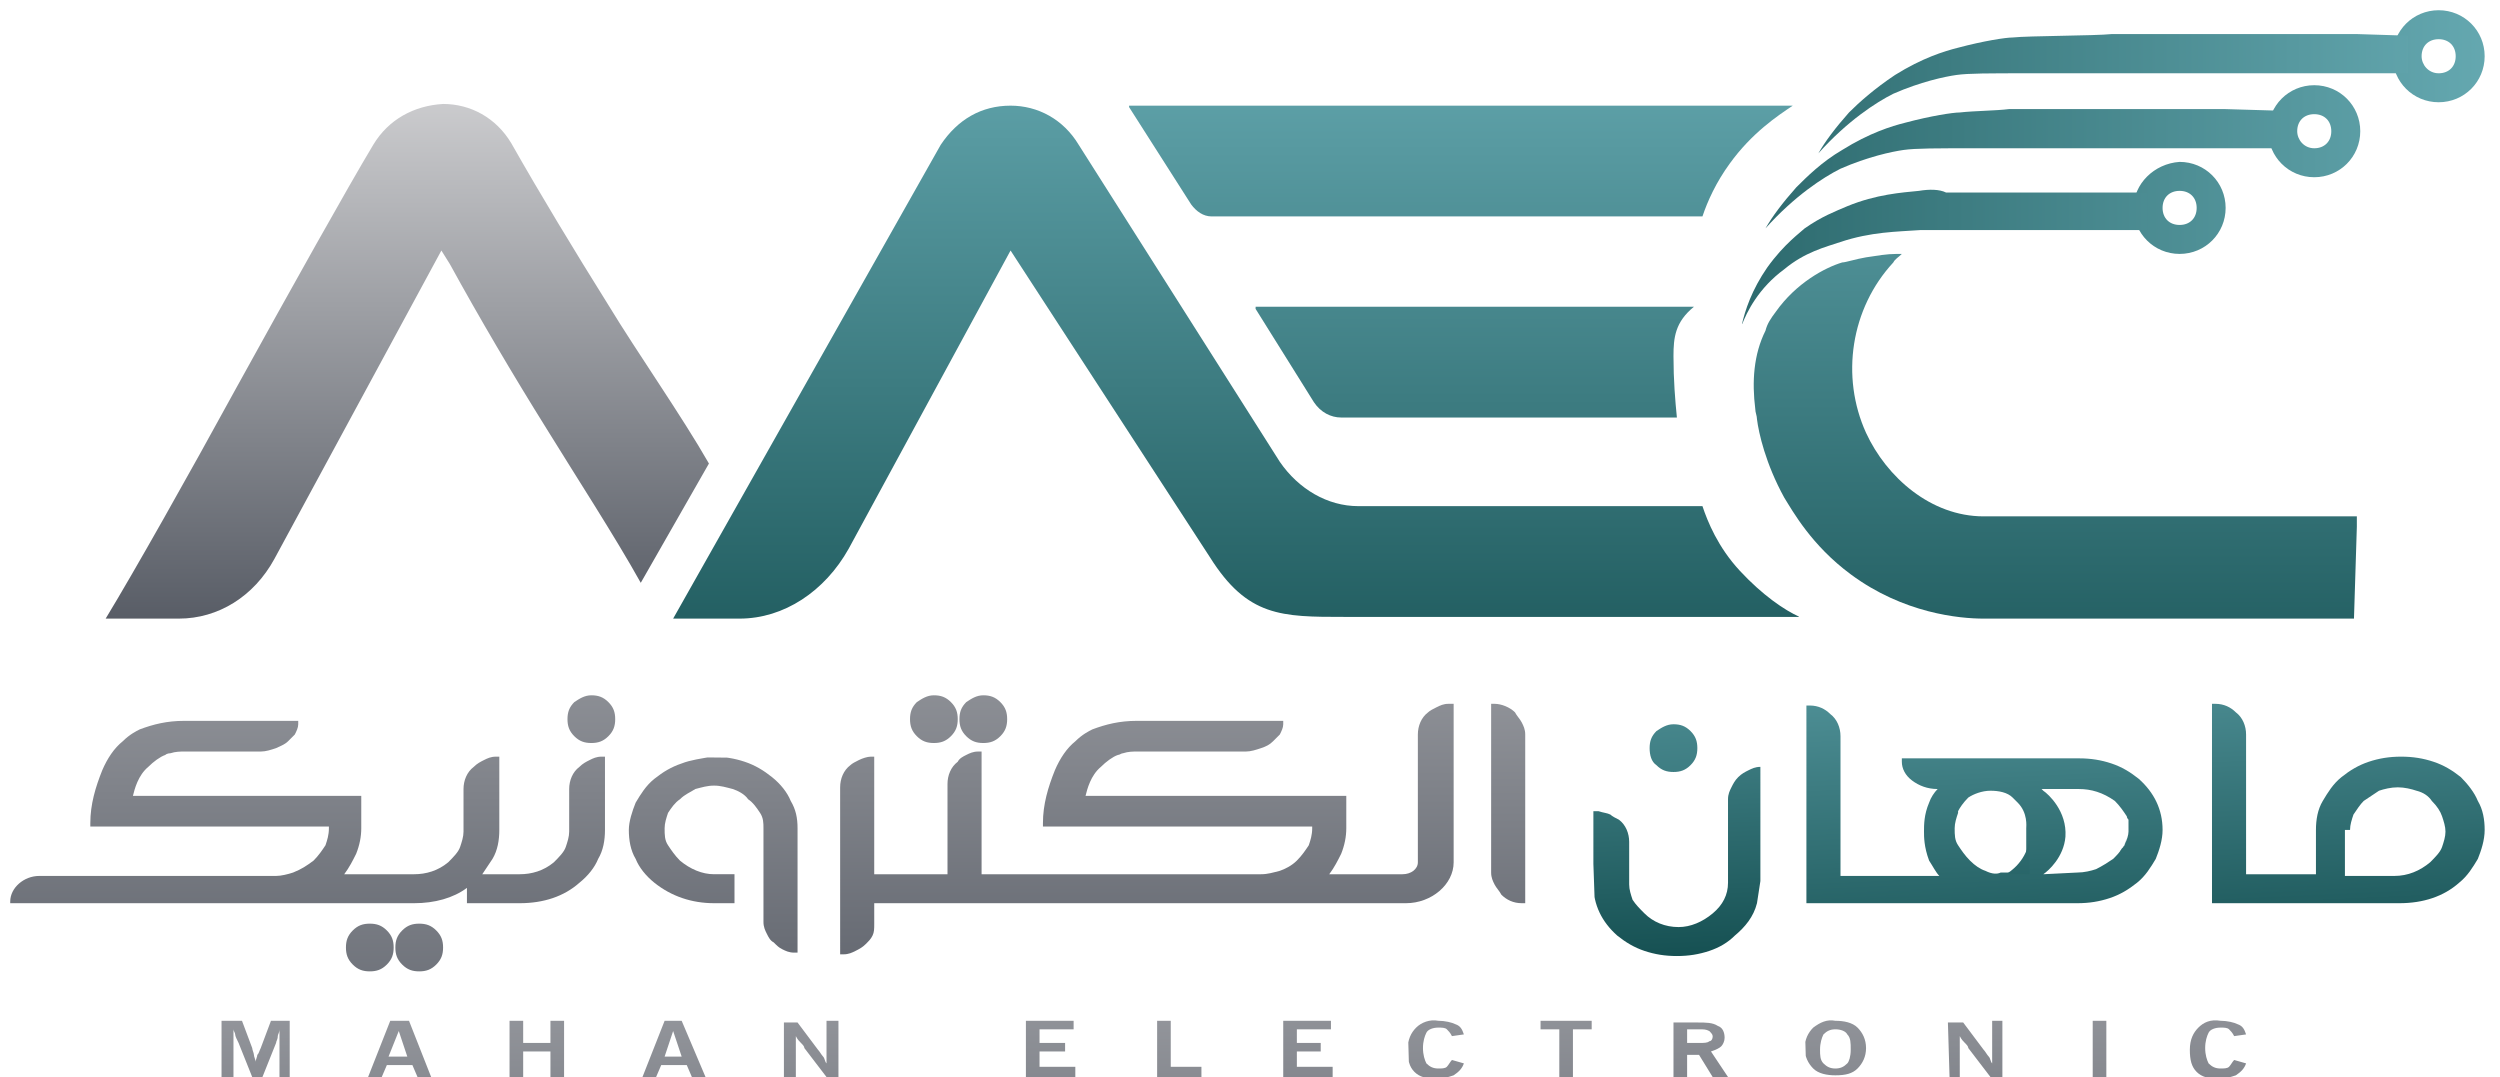<?xml version="1.0" encoding="utf-8"?>
<!-- Generator: Adobe Illustrator 24.0.1, SVG Export Plug-In . SVG Version: 6.00 Build 0)  -->
<svg version="1.1" id="Layer_1" xmlns="http://www.w3.org/2000/svg" xmlns:xlink="http://www.w3.org/1999/xlink" x="0px" y="0px"
	 viewBox="0 0 146.7 63.2" style="enable-background:new 0 0 146.7 63.2;" xml:space="preserve">
<style type="text/css">
	.st0{clip-path:url(#SVGID_2_);fill:url(#SVGID_3_);}
	.st1{clip-path:url(#SVGID_5_);fill:url(#SVGID_6_);}
	.st2{clip-path:url(#SVGID_8_);fill:url(#SVGID_9_);}
	.st3{clip-path:url(#SVGID_11_);fill:url(#SVGID_12_);}
	.st4{clip-path:url(#SVGID_14_);fill:url(#SVGID_15_);}
	.st5{clip-path:url(#SVGID_17_);fill:url(#SVGID_18_);}
	.st6{clip-path:url(#SVGID_20_);fill:url(#SVGID_21_);}
	.st7{clip-path:url(#SVGID_23_);fill:url(#SVGID_24_);}
	.st8{clip-path:url(#SVGID_26_);fill:url(#SVGID_27_);}
	.st9{clip-path:url(#SVGID_29_);fill:url(#SVGID_30_);}
	.st10{clip-path:url(#SVGID_32_);fill:url(#SVGID_33_);}
	.st11{clip-path:url(#SVGID_35_);fill:url(#SVGID_36_);}
	.st12{clip-path:url(#SVGID_38_);fill:url(#SVGID_39_);}
	.st13{clip-path:url(#SVGID_41_);fill:url(#SVGID_42_);}
	.st14{clip-path:url(#SVGID_44_);fill:url(#SVGID_45_);}
	.st15{clip-path:url(#SVGID_47_);fill:url(#SVGID_48_);}
	.st16{clip-path:url(#SVGID_50_);fill:url(#SVGID_51_);}
	.st17{clip-path:url(#SVGID_53_);fill:url(#SVGID_54_);}
	.st18{clip-path:url(#SVGID_56_);fill:url(#SVGID_57_);}
	.st19{clip-path:url(#SVGID_59_);fill:url(#SVGID_60_);}
	.st20{clip-path:url(#SVGID_62_);fill:url(#SVGID_63_);}
	.st21{clip-path:url(#SVGID_65_);fill:url(#SVGID_66_);}
	.st22{clip-path:url(#SVGID_68_);fill:url(#SVGID_69_);}
	.st23{clip-path:url(#SVGID_71_);fill:url(#SVGID_72_);}
	.st24{clip-path:url(#SVGID_74_);fill:url(#SVGID_75_);}
	.st25{clip-path:url(#SVGID_77_);fill:url(#SVGID_78_);}
	.st26{clip-path:url(#SVGID_80_);fill:url(#SVGID_81_);}
	.st27{clip-path:url(#SVGID_83_);fill:url(#SVGID_84_);}
	.st28{clip-path:url(#SVGID_86_);fill:url(#SVGID_87_);}
	.st29{clip-path:url(#SVGID_89_);fill:url(#SVGID_90_);}
	.st30{clip-path:url(#SVGID_92_);fill:url(#SVGID_93_);}
	.st31{clip-path:url(#SVGID_95_);fill:url(#SVGID_96_);}
	.st32{clip-path:url(#SVGID_98_);fill:url(#SVGID_99_);}
	.st33{clip-path:url(#SVGID_101_);fill:url(#SVGID_102_);}
	.st34{clip-path:url(#SVGID_104_);fill:url(#SVGID_105_);}
	.st35{clip-path:url(#SVGID_107_);fill:url(#SVGID_108_);}
	.st36{clip-path:url(#SVGID_110_);fill:url(#SVGID_111_);}
	.st37{clip-path:url(#SVGID_113_);fill:url(#SVGID_114_);}
	.st38{clip-path:url(#SVGID_116_);fill:url(#SVGID_117_);}
	.st39{clip-path:url(#SVGID_119_);fill:url(#SVGID_120_);}
	.st40{clip-path:url(#SVGID_122_);fill:url(#SVGID_123_);}
</style>
<g>
	<defs>
		<path id="SVGID_1_" d="M55.2,8.5L39.5,36.3h3.9c2.6,0,5-1.6,6.4-4.1l9.5-17.5l11.7,18c2.2,3.5,4.2,3.5,7.9,3.5h26.7
			c-0.9-0.4-2.2-1.3-3.5-2.7c-1.3-1.4-1.9-2.9-2.2-3.8H79.7c-1.8,0-3.5-1-4.6-2.6L63.3,8.5c-0.9-1.5-2.4-2.3-4-2.3
			C57.6,6.2,56.2,7,55.2,8.5"/>
	</defs>
	<clipPath id="SVGID_2_">
		<use xlink:href="#SVGID_1_"  style="overflow:visible;"/>
	</clipPath>
	
		<linearGradient id="SVGID_3_" gradientUnits="userSpaceOnUse" x1="-1116.242" y1="950.982" x2="-1115.965" y2="950.982" gradientTransform="matrix(8.29 -296.364 -296.364 -8.29 291162.031 -322870.375)">
		<stop  offset="0" style="stop-color:#084142"/>
		<stop  offset="0.126" style="stop-color:#084142"/>
		<stop  offset="1" style="stop-color:#8CD4DF"/>
	</linearGradient>
	<polygon class="st0" points="38.6,36.3 39.5,4.3 106.4,6.2 105.5,38.2 	"/>
</g>
<g>
	<defs>
		<path id="SVGID_4_" d="M21.9,8.5c-1.5,2.5-4.8,8.4-8,14.2c-2.9,5.3-6,10.8-7.7,13.6h4.3c2.3,0,4.4-1.3,5.6-3.5l9.8-18.1l0.5,0.8
			c1.7,3.1,3.7,6.5,5.7,9.7c1.6,2.6,4,6.3,5.5,9l4-7c-1.6-2.8-4.2-6.5-5.9-9.3c-2-3.2-4-6.5-5.7-9.5c-0.9-1.5-2.4-2.3-4-2.3
			C24.3,6.2,22.8,7,21.9,8.5"/>
	</defs>
	<clipPath id="SVGID_5_">
		<use xlink:href="#SVGID_4_"  style="overflow:visible;"/>
	</clipPath>
	
		<linearGradient id="SVGID_6_" gradientUnits="userSpaceOnUse" x1="-1119.16" y1="950.545" x2="-1118.883" y2="950.545" gradientTransform="matrix(2.072 -127.797 -127.797 -2.072 123819.359 -141017.438)">
		<stop  offset="0" style="stop-color:#4C515B"/>
		<stop  offset="1" style="stop-color:#D2D2D4"/>
	</linearGradient>
	<polygon class="st1" points="5.7,36.3 6.1,5.6 42,6.2 41.5,36.9 	"/>
</g>
<g>
	<defs>
		<path id="SVGID_7_" d="M66.2,6.2l3.7,5.8c0.3,0.4,0.7,0.7,1.2,0.7h28.8c0.3-0.9,0.8-2,1.6-3.1c1.3-1.8,2.8-2.8,3.7-3.4H66.2z"/>
	</defs>
	<clipPath id="SVGID_8_">
		<use xlink:href="#SVGID_7_"  style="overflow:visible;"/>
	</clipPath>
	
		<linearGradient id="SVGID_9_" gradientUnits="userSpaceOnUse" x1="-1116.24" y1="951.088" x2="-1115.963" y2="951.088" gradientTransform="matrix(8.296 -296.574 -296.574 -8.296 291412.438 -323096.969)">
		<stop  offset="0" style="stop-color:#084142"/>
		<stop  offset="0.126" style="stop-color:#084142"/>
		<stop  offset="1" style="stop-color:#8CD4DF"/>
	</linearGradient>
	<polygon class="st2" points="66,12.7 66.3,5.1 105.5,6.2 105.3,13.8 	"/>
</g>
<g>
	<defs>
		<path id="SVGID_10_" d="M73.6,18l3.5,5.6c0.4,0.6,1,0.9,1.6,0.9h19.7c-0.1-1-0.2-2.2-0.2-3.6c0-1.1,0.1-2,1.2-2.9H73.6z"/>
	</defs>
	<clipPath id="SVGID_11_">
		<use xlink:href="#SVGID_10_"  style="overflow:visible;"/>
	</clipPath>
	
		<linearGradient id="SVGID_12_" gradientUnits="userSpaceOnUse" x1="-1116.241" y1="951.099" x2="-1115.964" y2="951.099" gradientTransform="matrix(8.293 -296.486 -296.486 -8.293 291330.5 -323001.5)">
		<stop  offset="0" style="stop-color:#084142"/>
		<stop  offset="0.126" style="stop-color:#084142"/>
		<stop  offset="1" style="stop-color:#8CD4DF"/>
	</linearGradient>
	<polygon class="st3" points="73.5,24.5 73.7,17.3 99.7,18 99.5,25.2 	"/>
</g>
<g>
	<defs>
		<path id="SVGID_13_" d="M111.3,14.9c-0.6,0-1.1,0.1-1.8,0.2c-0.6,0.1-1.2,0.3-1.4,0.3c-1,0.3-2.7,1.2-3.9,2.9
			c-0.3,0.4-0.5,0.7-0.6,1.1c-0.7,1.4-0.8,3-0.6,4.6c0,0.2,0.1,0.4,0.1,0.6c0.1,0.8,0.5,2.6,1.6,4.6c0.5,0.8,1.6,2.8,3.9,4.5
			c3.1,2.3,6.4,2.6,7.8,2.6h21.9v-6h-21.9c-3.1,0-5.7-2.3-6.9-4.9c-1.5-3.3-0.9-7.3,1.6-10c0.1-0.2,0.3-0.3,0.5-0.5H111.3z"/>
	</defs>
	<clipPath id="SVGID_14_">
		<use xlink:href="#SVGID_13_"  style="overflow:visible;"/>
	</clipPath>
	
		<linearGradient id="SVGID_15_" gradientUnits="userSpaceOnUse" x1="-1116.242" y1="951.401" x2="-1115.965" y2="951.401" gradientTransform="matrix(8.289 -296.318 -296.318 -8.289 291288.844 -322815.344)">
		<stop  offset="0" style="stop-color:#084142"/>
		<stop  offset="0.126" style="stop-color:#084142"/>
		<stop  offset="1" style="stop-color:#8CD4DF"/>
	</linearGradient>
	<polygon class="st4" points="102.1,36.3 102.7,13.9 138.8,14.9 138.1,37.3 	"/>
</g>
<g>
	<defs>
		<path id="SVGID_16_" d="M126.9,12.2c0-0.6,0.4-1,1-1c0.6,0,1,0.4,1,1c0,0.6-0.4,1-1,1C127.3,13.2,126.9,12.8,126.9,12.2
			 M125.2,12.2c0,1.5,1.2,2.7,2.7,2.7c1.5,0,2.7-1.2,2.7-2.7c0-1.5-1.2-2.7-2.7-2.7C126.4,9.6,125.2,10.8,125.2,12.2"/>
	</defs>
	<clipPath id="SVGID_17_">
		<use xlink:href="#SVGID_16_"  style="overflow:visible;"/>
	</clipPath>
	
		<linearGradient id="SVGID_18_" gradientUnits="userSpaceOnUse" x1="-1114.562" y1="948.953" x2="-1114.285" y2="948.953" gradientTransform="matrix(417.111 13.209 13.209 -417.111 452424.938 410551)">
		<stop  offset="0" style="stop-color:#084142"/>
		<stop  offset="0.126" style="stop-color:#084142"/>
		<stop  offset="1" style="stop-color:#8CD4DF"/>
	</linearGradient>
	<polygon class="st5" points="125.2,9.4 130.7,9.6 130.5,15.1 125,14.9 	"/>
</g>
<g>
	<defs>
		<path id="SVGID_19_" d="M134.8,7.7c0-0.6,0.4-1,1-1c0.6,0,1,0.4,1,1s-0.4,1-1,1C135.2,8.7,134.8,8.2,134.8,7.7 M133.1,7.7
			c0,1.5,1.2,2.7,2.7,2.7c1.5,0,2.7-1.2,2.7-2.7c0-1.5-1.2-2.7-2.7-2.7C134.3,5,133.1,6.2,133.1,7.7"/>
	</defs>
	<clipPath id="SVGID_20_">
		<use xlink:href="#SVGID_19_"  style="overflow:visible;"/>
	</clipPath>
	
		<linearGradient id="SVGID_21_" gradientUnits="userSpaceOnUse" x1="-1114.562" y1="948.923" x2="-1114.285" y2="948.923" gradientTransform="matrix(417.111 13.209 13.209 -417.111 452425.5 410533.75)">
		<stop  offset="0" style="stop-color:#084142"/>
		<stop  offset="0.126" style="stop-color:#084142"/>
		<stop  offset="1" style="stop-color:#8CD4DF"/>
	</linearGradient>
	<polygon class="st6" points="133.1,4.8 138.6,5 138.5,10.5 132.9,10.4 	"/>
</g>
<g>
	<defs>
		<path id="SVGID_22_" d="M142.1,3.3c0-0.6,0.4-1,1-1c0.6,0,1,0.4,1,1c0,0.6-0.4,1-1,1C142.5,4.3,142.1,3.8,142.1,3.3 M140.4,3.3
			c0,1.5,1.2,2.7,2.7,2.7c1.5,0,2.7-1.2,2.7-2.7c0-1.5-1.2-2.7-2.7-2.7C141.6,0.6,140.4,1.8,140.4,3.3"/>
	</defs>
	<clipPath id="SVGID_23_">
		<use xlink:href="#SVGID_22_"  style="overflow:visible;"/>
	</clipPath>
	
		<linearGradient id="SVGID_24_" gradientUnits="userSpaceOnUse" x1="-1114.562" y1="948.894" x2="-1114.285" y2="948.894" gradientTransform="matrix(417.111 13.209 13.209 -417.111 452426.031 410516.969)">
		<stop  offset="0" style="stop-color:#084142"/>
		<stop  offset="0.126" style="stop-color:#084142"/>
		<stop  offset="1" style="stop-color:#8CD4DF"/>
	</linearGradient>
	<polygon class="st7" points="140.4,0.4 145.9,0.6 145.8,6.1 140.2,6 	"/>
</g>
<g>
	<defs>
		<path id="SVGID_25_" d="M115,6.6c-0.4,0-1.7,0.2-3.2,0.6c-0.8,0.2-2.1,0.6-3.7,1.6c-1.2,0.7-2.1,1.6-2.7,2.2
			c-0.8,0.9-1.4,1.7-1.8,2.4c1.7-1.9,3.4-3,4.4-3.5c1.6-0.7,3-1,3.7-1.1c0.7-0.1,1.9-0.1,4.3-0.1c1.2,0,4.7,0,6.8,0
			c1.2,0,10.2,0,10.9,0c0-1.1,0-1.2,0-2.3c-1.6,0-14.2,0-15.8,0C117.1,6.5,115.9,6.5,115,6.6"/>
	</defs>
	<clipPath id="SVGID_26_">
		<use xlink:href="#SVGID_25_"  style="overflow:visible;"/>
	</clipPath>
	
		<linearGradient id="SVGID_27_" gradientUnits="userSpaceOnUse" x1="-1114.562" y1="948.941" x2="-1114.285" y2="948.941" gradientTransform="matrix(417.127 13.209 13.209 -417.127 452442.5 410559.75)">
		<stop  offset="0" style="stop-color:#084142"/>
		<stop  offset="0.126" style="stop-color:#084142"/>
		<stop  offset="1" style="stop-color:#8CD4DF"/>
	</linearGradient>
	<polygon class="st8" points="103.6,5.6 133.9,6.5 133.6,14.4 103.3,13.5 	"/>
</g>
<g>
	<defs>
		<path id="SVGID_28_" d="M118.1,2.2c-0.4,0-1.7,0.2-3.2,0.6c-0.8,0.2-2.1,0.6-3.7,1.6c-1.2,0.8-2.1,1.6-2.7,2.2
			c-0.8,0.9-1.4,1.7-1.8,2.4c1.7-1.9,3.4-3,4.4-3.5c1.6-0.7,3-1,3.7-1.1c0.7-0.1,1.9-0.1,4.3-0.1c1.2,0,4.7,0,6.8,0
			c1.2,0,14.7,0,15.4,0c0-1.1,0-1.2,0-2.3c-1.6,0-15.8,0-17.4,0c0,0,0,0,0,0C123,2.1,119,2.1,118.1,2.2"/>
	</defs>
	<clipPath id="SVGID_29_">
		<use xlink:href="#SVGID_28_"  style="overflow:visible;"/>
	</clipPath>
	
		<linearGradient id="SVGID_30_" gradientUnits="userSpaceOnUse" x1="-1114.562" y1="948.912" x2="-1114.285" y2="948.912" gradientTransform="matrix(417.126 13.209 13.209 -417.126 452441.156 410541.375)">
		<stop  offset="0" style="stop-color:#084142"/>
		<stop  offset="0.126" style="stop-color:#084142"/>
		<stop  offset="1" style="stop-color:#8CD4DF"/>
	</linearGradient>
	<polygon class="st9" points="106.7,1 141.5,2.1 141.3,10.1 106.4,9 	"/>
</g>
<g>
	<defs>
		<path id="SVGID_31_" d="M112.6,11.2c-1,0.1-2.5,0.2-4.2,0.9c-0.7,0.3-1.5,0.6-2.5,1.3c-0.2,0.2-1.2,0.9-2.2,2.3
			c-0.9,1.3-1.3,2.5-1.5,3.4c0.3-0.8,1-2.2,2.5-3.3c1.2-1,2.4-1.3,3.3-1.6c1.8-0.6,3.3-0.6,4.7-0.7c0.3,0,0.2,0,3.3,0l3.3,0
			c1.3,0,5.5,0,6.7,0c0-0.7,0-1.5,0-2.2c-0.6,0-1.2,0-1.8,0c0,0-6,0-6,0c0,0-3.4,0-3.4,0c-0.2,0-0.4,0-0.6,0
			C113.8,11.1,113.2,11.1,112.6,11.2"/>
	</defs>
	<clipPath id="SVGID_32_">
		<use xlink:href="#SVGID_31_"  style="overflow:visible;"/>
	</clipPath>
	
		<linearGradient id="SVGID_33_" gradientUnits="userSpaceOnUse" x1="-1114.562" y1="948.974" x2="-1114.285" y2="948.974" gradientTransform="matrix(417.134 13.209 13.209 -417.134 452449.562 410585.562)">
		<stop  offset="0" style="stop-color:#084142"/>
		<stop  offset="0.126" style="stop-color:#084142"/>
		<stop  offset="1" style="stop-color:#8CD4DF"/>
	</linearGradient>
	<polygon class="st10" points="102.3,10.4 126.3,11.1 126,19.8 102,19 	"/>
</g>
<g>
	<defs>
		<path id="SVGID_34_" d="M124.6,49.7c0,0.1-0.1,0.2-0.2,0.3c0,0,0-0.1,0.1-0.1c0.2-0.3,0.3-0.6,0.3-0.9
			C124.8,49.3,124.7,49.5,124.6,49.7"/>
	</defs>
	<clipPath id="SVGID_35_">
		<use xlink:href="#SVGID_34_"  style="overflow:visible;"/>
	</clipPath>
	
		<linearGradient id="SVGID_36_" gradientUnits="userSpaceOnUse" x1="-1117.449" y1="952.273" x2="-1117.171" y2="952.273" gradientTransform="matrix(-5.837 -170.561 -170.561 5.837 156023.766 -196084.312)">
		<stop  offset="0" style="stop-color:#084142"/>
		<stop  offset="0.126" style="stop-color:#084142"/>
		<stop  offset="1" style="stop-color:#8CD4DF"/>
	</linearGradient>
	<polygon class="st11" points="124.4,50 124.4,49 124.8,49 124.8,50 	"/>
</g>
<g>
	<defs>
		<path id="SVGID_37_" d="M10.8,42.3c-1,0-1.8,0.2-2.6,0.5c-0.2,0.1-0.6,0.3-1,0.7c-0.5,0.4-0.9,1-1.2,1.7c-0.4,1-0.7,2-0.7,3.1
			l0,0.2l0.2,0c3.5,0,4.2,0,4.3,0c0,0,0.1,0,0.1,0c0.1,0,0.3,0,0.5,0h8.9v0.1c0,0.4-0.1,0.7-0.2,1c-0.2,0.3-0.4,0.6-0.7,0.9
			c-0.4,0.3-0.7,0.5-1.2,0.7c-0.3,0.1-0.7,0.2-1,0.2H2.3c-0.9,0-1.7,0.7-1.7,1.5V53l23.7,0c1.2,0,2.3-0.3,3.1-0.9V53h3.1
			c1.4,0,2.6-0.4,3.5-1.2c0.5-0.4,0.9-0.9,1.1-1.4c0.3-0.5,0.4-1.1,0.4-1.7v-4.3l-0.2,0c-0.3,0-0.5,0.1-0.7,0.2
			c-0.2,0.1-0.4,0.2-0.6,0.4c-0.4,0.3-0.6,0.8-0.6,1.3v2.5c0,0.3-0.1,0.6-0.2,0.9c-0.1,0.3-0.4,0.6-0.7,0.9c-0.6,0.5-1.3,0.7-2,0.7
			h-2.2c0.2-0.3,0.4-0.6,0.6-0.9c0.3-0.5,0.4-1.1,0.4-1.7v-4.3l-0.2,0c-0.3,0-0.5,0.1-0.7,0.2c-0.2,0.1-0.4,0.2-0.6,0.4
			c-0.4,0.3-0.6,0.8-0.6,1.3v2.5c0,0.3-0.1,0.6-0.2,0.9c-0.1,0.3-0.4,0.6-0.7,0.9c-0.6,0.5-1.3,0.7-2,0.7h-1.2v0h-2.9
			c0.3-0.4,0.5-0.8,0.7-1.2c0.2-0.5,0.3-1,0.3-1.5v-1.9H7.8c0.1-0.4,0.3-1.2,0.9-1.7c0.3-0.3,0.7-0.6,1-0.7c0.1-0.1,0.3-0.1,0.3-0.1
			c0.3-0.1,0.6-0.1,0.8-0.1h4.5c0.3,0,0.6-0.1,0.9-0.2c0.2-0.1,0.5-0.2,0.7-0.4c0.1-0.1,0.3-0.3,0.4-0.4c0.1-0.2,0.2-0.4,0.2-0.6
			l0-0.2H10.8z"/>
	</defs>
	<clipPath id="SVGID_38_">
		<use xlink:href="#SVGID_37_"  style="overflow:visible;"/>
	</clipPath>
	
		<linearGradient id="SVGID_39_" gradientUnits="userSpaceOnUse" x1="-1117.184" y1="950.518" x2="-1116.907" y2="950.518" gradientTransform="matrix(1.3 -191.087 -191.087 -1.3 183101.625 -212177.641)">
		<stop  offset="0" style="stop-color:#4C515B"/>
		<stop  offset="1" style="stop-color:#D2D2D4"/>
	</linearGradient>
	<polygon class="st12" points="0.6,53 0.6,42 35.7,42.3 35.6,53.3 	"/>
</g>
<g>
	<defs>
		<path id="SVGID_40_" d="M40,44.8c-0.6,0.2-1.1,0.5-1.6,0.9c-0.5,0.4-0.8,0.9-1.1,1.4c-0.2,0.5-0.4,1.1-0.4,1.6
			c0,0.6,0.1,1.2,0.4,1.7c0.2,0.5,0.6,1,1.1,1.4c1,0.8,2.2,1.2,3.5,1.2h1.2v-1.7h-1.2c-0.7,0-1.4-0.3-2-0.8
			c-0.3-0.3-0.5-0.6-0.7-0.9c-0.2-0.3-0.2-0.6-0.2-1c0-0.3,0.1-0.6,0.2-0.9c0.2-0.3,0.4-0.6,0.7-0.8c0.3-0.3,0.6-0.4,0.9-0.6
			c0.4-0.1,0.7-0.2,1.1-0.2c0.4,0,0.7,0.1,1.1,0.2c0.3,0.1,0.7,0.3,0.9,0.6c0.3,0.2,0.5,0.5,0.7,0.8c0.2,0.3,0.2,0.6,0.2,0.9v5.5
			c0,0.3,0.1,0.5,0.2,0.7c0.1,0.2,0.2,0.4,0.4,0.5c0.2,0.2,0.3,0.3,0.5,0.4c0.2,0.1,0.4,0.2,0.7,0.2l0.2,0v-7.3
			c0-0.6-0.1-1.1-0.4-1.6c-0.2-0.5-0.6-1-1.1-1.4c-0.5-0.4-1-0.7-1.6-0.9c-0.6-0.2-1.2-0.3-1.9-0.3C41.2,44.5,40.5,44.6,40,44.8"/>
	</defs>
	<clipPath id="SVGID_41_">
		<use xlink:href="#SVGID_40_"  style="overflow:visible;"/>
	</clipPath>
	
		<linearGradient id="SVGID_42_" gradientUnits="userSpaceOnUse" x1="-1117.188" y1="950.842" x2="-1116.911" y2="950.842" gradientTransform="matrix(1.298 -190.849 -190.849 -1.298 182959.625 -211913.922)">
		<stop  offset="0" style="stop-color:#4C515B"/>
		<stop  offset="1" style="stop-color:#D2D2D4"/>
	</linearGradient>
	<polygon class="st13" points="36.8,56.1 36.9,44.4 46.9,44.5 46.8,56.1 	"/>
</g>
<g>
	<defs>
		<path id="SVGID_43_" d="M85,41.3c-0.3,0-0.5,0.1-0.7,0.2c-0.2,0.1-0.4,0.2-0.5,0.3c-0.4,0.3-0.6,0.8-0.6,1.3v7.5
			c0,0.4-0.4,0.7-0.9,0.7l-4.3,0c0.3-0.4,0.5-0.8,0.7-1.2c0.2-0.5,0.3-1,0.3-1.5v-1.9H63.7c0.1-0.4,0.3-1.2,0.9-1.7
			c0.3-0.3,0.7-0.6,1-0.7c0.1,0,0.2-0.1,0.3-0.1c0.3-0.1,0.6-0.1,0.8-0.1h6.4c0.3,0,0.6-0.1,0.9-0.2c0.3-0.1,0.5-0.2,0.7-0.4
			c0.1-0.1,0.3-0.3,0.4-0.4c0.1-0.2,0.2-0.4,0.2-0.6l0-0.2h-8.6c-1,0-1.8,0.2-2.6,0.5c-0.2,0.1-0.6,0.3-1,0.7
			c-0.5,0.4-0.9,1-1.2,1.7c-0.4,1-0.7,2-0.7,3.1l0,0.2l0.2,0c2.7,0,4.1,0,4.3,0l0.1,0c0.1,0,0.3,0,0.5,0h10.7v0.1
			c0,0.4-0.1,0.7-0.2,1c-0.2,0.3-0.4,0.6-0.7,0.9c-0.3,0.3-0.7,0.5-1,0.6c-0.4,0.1-0.7,0.2-1.1,0.2l-16.4,0v-7.2l-0.2,0
			c-0.3,0-0.5,0.1-0.7,0.2c-0.2,0.1-0.4,0.2-0.5,0.4c-0.4,0.3-0.6,0.8-0.6,1.3v5.3h-4.3v-6.9l-0.2,0c-0.2,0-0.5,0.1-0.7,0.2
			c-0.2,0.1-0.4,0.2-0.5,0.3c-0.4,0.3-0.6,0.8-0.6,1.3V56l0.2,0c0.3,0,0.5-0.1,0.7-0.2c0.2-0.1,0.4-0.2,0.6-0.4
			c0.2-0.2,0.3-0.3,0.4-0.5c0.1-0.2,0.1-0.4,0.1-0.7V53l31.2,0c1.5,0,2.8-1.1,2.8-2.4v-9.3L85,41.3z"/>
	</defs>
	<clipPath id="SVGID_44_">
		<use xlink:href="#SVGID_43_"  style="overflow:visible;"/>
	</clipPath>
	
		<linearGradient id="SVGID_45_" gradientUnits="userSpaceOnUse" x1="-1117.183" y1="951.188" x2="-1116.906" y2="951.188" gradientTransform="matrix(1.301 -191.188 -191.188 -1.301 183375.938 -212288.703)">
		<stop  offset="0" style="stop-color:#4C515B"/>
		<stop  offset="1" style="stop-color:#D2D2D4"/>
	</linearGradient>
	<polygon class="st14" points="49.2,56 49.3,41 85.4,41.3 85.3,56.3 	"/>
</g>
<g>
	<defs>
		<path id="SVGID_46_" d="M87.5,51.2c0,0.3,0.1,0.5,0.2,0.7c0.1,0.2,0.3,0.4,0.4,0.6c0.3,0.3,0.7,0.5,1.2,0.5l0.2,0v-9.9
			c0-0.3-0.1-0.5-0.2-0.7c-0.1-0.2-0.3-0.4-0.4-0.6c-0.3-0.3-0.8-0.5-1.2-0.5l-0.2,0V51.2z"/>
	</defs>
	<clipPath id="SVGID_47_">
		<use xlink:href="#SVGID_46_"  style="overflow:visible;"/>
	</clipPath>
	
		<linearGradient id="SVGID_48_" gradientUnits="userSpaceOnUse" x1="-1117.188" y1="951.479" x2="-1116.911" y2="951.479" gradientTransform="matrix(1.298 -190.879 -190.879 -1.298 183156.469 -211945.922)">
		<stop  offset="0" style="stop-color:#4C515B"/>
		<stop  offset="1" style="stop-color:#D2D2D4"/>
	</linearGradient>
	<polygon class="st15" points="87.4,53 87.5,41.3 89.7,41.3 89.6,53.1 	"/>
</g>
<g>
	<defs>
		<path id="SVGID_49_" d="M97.2,42.9c-0.3,0.3-0.4,0.6-0.4,1c0,0.4,0.1,0.8,0.4,1c0.3,0.3,0.6,0.4,1,0.4c0.4,0,0.7-0.1,1-0.4
			c0.3-0.3,0.4-0.6,0.4-1c0-0.4-0.1-0.7-0.4-1c-0.3-0.3-0.6-0.4-1-0.4C97.8,42.5,97.5,42.7,97.2,42.9"/>
	</defs>
	<clipPath id="SVGID_50_">
		<use xlink:href="#SVGID_49_"  style="overflow:visible;"/>
	</clipPath>
	
		<linearGradient id="SVGID_51_" gradientUnits="userSpaceOnUse" x1="-1116.972" y1="951.695" x2="-1116.694" y2="951.695" gradientTransform="matrix(-6.783 -198.212 -198.212 6.783 181159.922 -227780.562)">
		<stop  offset="0" style="stop-color:#084142"/>
		<stop  offset="0.126" style="stop-color:#084142"/>
		<stop  offset="1" style="stop-color:#8CD4DF"/>
	</linearGradient>
	<polygon class="st16" points="96.8,45.5 96.7,42.5 99.6,42.4 99.7,45.4 	"/>
</g>
<g>
	<defs>
		<path id="SVGID_52_" d="M103.3,45c-0.3,0-0.5,0.1-0.7,0.2c-0.2,0.1-0.4,0.2-0.6,0.4c-0.2,0.2-0.3,0.4-0.4,0.6
			c-0.1,0.2-0.2,0.4-0.2,0.7v4.9c0,0.7-0.3,1.3-0.9,1.8c-0.6,0.5-1.3,0.8-2,0.8c-0.8,0-1.5-0.3-2-0.8c-0.3-0.3-0.5-0.5-0.7-0.8
			c-0.1-0.3-0.2-0.6-0.2-0.9v-2.5c0-0.5-0.2-1-0.6-1.3c-0.2-0.1-0.4-0.2-0.5-0.3c-0.2-0.1-0.4-0.1-0.7-0.2l-0.3,0v4.3
			c0,1.2,0.5,2.2,1.4,3c0.5,0.4,1,0.7,1.6,0.9c0.6,0.2,1.2,0.3,1.9,0.3c0.7,0,1.3-0.1,1.9-0.3c0.6-0.2,1.1-0.5,1.5-0.9
			c0.6-0.5,1.1-1.1,1.3-1.9l0.2-1.3V45L103.3,45z"/>
	</defs>
	<clipPath id="SVGID_53_">
		<use xlink:href="#SVGID_52_"  style="overflow:visible;"/>
	</clipPath>
	
		<linearGradient id="SVGID_54_" gradientUnits="userSpaceOnUse" x1="-1117.45" y1="951.877" x2="-1117.173" y2="951.877" gradientTransform="matrix(-5.836 -170.537 -170.537 5.836 155907.891 -196053.344)">
		<stop  offset="0" style="stop-color:#084142"/>
		<stop  offset="0.126" style="stop-color:#084142"/>
		<stop  offset="1" style="stop-color:#8CD4DF"/>
	</linearGradient>
	<polygon class="st17" points="93.7,56.4 93.3,45 103.6,44.6 104,56 	"/>
</g>
<g>
	<defs>
		<path id="SVGID_55_" d="M116.5,51.1c-0.3-0.1-0.6-0.3-0.9-0.6c-0.3-0.3-0.5-0.6-0.7-0.9c-0.2-0.3-0.2-0.6-0.2-1
			c0-0.3,0.1-0.6,0.2-0.9l0-0.1c0.1-0.2,0.3-0.5,0.6-0.8c0.3-0.2,0.8-0.4,1.3-0.4c0.5,0,1,0.1,1.3,0.4c0.1,0.1,0.2,0.2,0.3,0.3
			c0.6,0.6,0.5,1.4,0.5,1.5v2.6h-1.5C117.2,51.3,116.9,51.3,116.5,51.1 M119.9,51.3c0.3-0.2,1.2-1,1.3-2.2c0.1-1.5-1-2.5-1.3-2.7
			c0,0-0.1-0.1-0.1-0.1h2.2c0.7,0,1.4,0.2,2.1,0.7c0.3,0.3,0.5,0.6,0.7,0.9c0,0.1,0.1,0.2,0.1,0.2c0,0,0,0,0,0c0,0,0,0.1,0,0.1
			c0,0,0,0.1,0,0.1c0,0,0,0.1,0,0.1c0,0.1,0,0.1,0,0.2v0c0,0.1,0,0.1,0,0.2c0,0.2-0.1,0.5-0.2,0.7c0,0.1-0.1,0.2-0.2,0.3
			c-0.1,0.2-0.3,0.4-0.5,0.6c-0.3,0.2-0.6,0.4-1,0.6c-0.3,0.1-0.7,0.2-1.1,0.2L119.9,51.3C119.8,51.3,119.8,51.3,119.9,51.3
			 M105.8,53h16.1c0.7,0,1.3-0.1,1.9-0.3c0.6-0.2,1.1-0.5,1.6-0.9c0.5-0.4,0.8-0.9,1.1-1.4c0.2-0.5,0.4-1.1,0.4-1.7
			c0-1.2-0.5-2.2-1.4-3c-0.5-0.4-1-0.7-1.6-0.9c-0.6-0.2-1.2-0.3-1.9-0.3h-10.4l0,0.2c0,0.4,0.2,0.8,0.6,1.1
			c0.4,0.3,0.9,0.5,1.5,0.5h0c-0.2,0.2-0.4,0.5-0.5,0.8c-0.3,0.7-0.3,1.3-0.3,1.7c0,0.3,0,0.9,0.3,1.7c0.2,0.3,0.4,0.7,0.6,0.9h-5.8
			v-8.2c0-0.5-0.2-1-0.6-1.3c-0.3-0.3-0.7-0.5-1.2-0.5l-0.2,0V53z"/>
	</defs>
	<clipPath id="SVGID_56_">
		<use xlink:href="#SVGID_55_"  style="overflow:visible;"/>
	</clipPath>
	
		<linearGradient id="SVGID_57_" gradientUnits="userSpaceOnUse" x1="-1117.431" y1="952.136" x2="-1117.154" y2="952.136" gradientTransform="matrix(-5.869 -171.491 -171.491 5.869 156841.922 -197149.281)">
		<stop  offset="0" style="stop-color:#084142"/>
		<stop  offset="0.126" style="stop-color:#084142"/>
		<stop  offset="1" style="stop-color:#8CD4DF"/>
	</linearGradient>
	<polygon class="st18" points="105.9,53.7 105.4,41.3 126.7,40.6 127.2,53 	"/>
</g>
<g>
	<defs>
		<path id="SVGID_58_" d="M119.1,49.1c-0.1,1.4-1.2,2.1-1.4,2.2h1.2c0.1,0,0.1,0,0.2,0v-2.6c0-0.1,0.1-0.9-0.5-1.5
			C118.9,47.7,119.2,48.3,119.1,49.1"/>
	</defs>
	<clipPath id="SVGID_59_">
		<use xlink:href="#SVGID_58_"  style="overflow:visible;"/>
	</clipPath>
	
		<linearGradient id="SVGID_60_" gradientUnits="userSpaceOnUse" x1="-1117.444" y1="952.175" x2="-1117.167" y2="952.175" gradientTransform="matrix(-5.846 -170.83 -170.83 5.846 156247.062 -196392.375)">
		<stop  offset="0" style="stop-color:#084142"/>
		<stop  offset="0.126" style="stop-color:#084142"/>
		<stop  offset="1" style="stop-color:#8CD4DF"/>
	</linearGradient>
	<polygon class="st19" points="117.7,51.4 117.6,47.3 119.2,47.2 119.3,51.3 	"/>
</g>
<g>
	<defs>
		<path id="SVGID_61_" d="M137.9,48.7c0-0.3,0.1-0.6,0.2-0.9c0.2-0.3,0.4-0.6,0.6-0.8c0.3-0.2,0.6-0.4,0.9-0.6
			c0.3-0.1,0.7-0.2,1.1-0.2c0.4,0,0.8,0.1,1.1,0.2c0.4,0.1,0.7,0.3,0.9,0.6c0.3,0.3,0.5,0.6,0.6,0.9c0.1,0.3,0.2,0.6,0.2,0.9
			c0,0.3-0.1,0.6-0.2,0.9c-0.1,0.3-0.4,0.6-0.7,0.9c-0.6,0.5-1.3,0.8-2.1,0.8h-2.9V48.7z M129.7,53h11.1c1.4,0,2.6-0.4,3.5-1.2
			c0.5-0.4,0.8-0.9,1.1-1.4c0.2-0.5,0.4-1.1,0.4-1.7c0-0.6-0.1-1.2-0.4-1.7c-0.2-0.5-0.6-1-1-1.4c-0.5-0.4-1-0.7-1.6-0.9
			c-0.6-0.2-1.2-0.3-1.9-0.3c-0.7,0-1.3,0.1-1.9,0.3c-0.6,0.2-1.1,0.5-1.6,0.9c-0.5,0.4-0.8,0.9-1.1,1.4c-0.3,0.5-0.4,1.1-0.4,1.7
			v2.6h-4.1v-8.2c0-0.5-0.2-1-0.6-1.3c-0.3-0.3-0.7-0.5-1.2-0.5l-0.2,0V53z"/>
	</defs>
	<clipPath id="SVGID_62_">
		<use xlink:href="#SVGID_61_"  style="overflow:visible;"/>
	</clipPath>
	
		<linearGradient id="SVGID_63_" gradientUnits="userSpaceOnUse" x1="-1117.434" y1="952.464" x2="-1117.157" y2="952.464" gradientTransform="matrix(-5.861 -171.277 -171.277 5.861 156724.125 -196906.609)">
		<stop  offset="0" style="stop-color:#084142"/>
		<stop  offset="0.126" style="stop-color:#084142"/>
		<stop  offset="1" style="stop-color:#8CD4DF"/>
	</linearGradient>
	<polygon class="st20" points="129.7,53.6 129.3,41.3 145.8,40.8 146.2,53 	"/>
</g>
<g>
	<defs>
		<path id="SVGID_64_" d="M53.8,41.2c-0.3,0.3-0.4,0.6-0.4,1c0,0.4,0.1,0.7,0.4,1c0.3,0.3,0.6,0.4,1,0.4c0.4,0,0.7-0.1,1-0.4
			c0.3-0.3,0.4-0.6,0.4-1c0-0.4-0.1-0.7-0.4-1c-0.3-0.3-0.6-0.4-1-0.4C54.4,40.8,54.1,41,53.8,41.2"/>
	</defs>
	<clipPath id="SVGID_65_">
		<use xlink:href="#SVGID_64_"  style="overflow:visible;"/>
	</clipPath>
	
		<linearGradient id="SVGID_66_" gradientUnits="userSpaceOnUse" x1="-1116.828" y1="950.97" x2="-1116.551" y2="950.97" gradientTransform="matrix(1.467 -215.646 -215.646 -1.467 206765.859 -239375.297)">
		<stop  offset="0" style="stop-color:#4C515B"/>
		<stop  offset="1" style="stop-color:#D2D2D4"/>
	</linearGradient>
	<polygon class="st21" points="53.4,43.6 53.4,40.8 56.3,40.8 56.3,43.6 	"/>
</g>
<g>
	<defs>
		<path id="SVGID_67_" d="M33.7,41.2c-0.3,0.3-0.4,0.6-0.4,1c0,0.4,0.1,0.7,0.4,1c0.3,0.3,0.6,0.4,1,0.4s0.7-0.1,1-0.4
			c0.3-0.3,0.4-0.6,0.4-1c0-0.4-0.1-0.7-0.4-1c-0.3-0.3-0.6-0.4-1-0.4C34.3,40.8,34,41,33.7,41.2"/>
	</defs>
	<clipPath id="SVGID_68_">
		<use xlink:href="#SVGID_67_"  style="overflow:visible;"/>
	</clipPath>
	
		<linearGradient id="SVGID_69_" gradientUnits="userSpaceOnUse" x1="-1116.826" y1="950.726" x2="-1116.549" y2="950.726" gradientTransform="matrix(1.467 -215.646 -215.646 -1.467 206693.156 -239375.297)">
		<stop  offset="0" style="stop-color:#4C515B"/>
		<stop  offset="1" style="stop-color:#D2D2D4"/>
	</linearGradient>
	<polygon class="st22" points="33.3,43.6 33.3,40.8 36.1,40.8 36.1,43.6 	"/>
</g>
<g>
	<defs>
		<path id="SVGID_70_" d="M56.7,41.2c-0.3,0.3-0.4,0.6-0.4,1c0,0.4,0.1,0.7,0.4,1c0.3,0.3,0.6,0.4,1,0.4c0.4,0,0.7-0.1,1-0.4
			c0.3-0.3,0.4-0.6,0.4-1c0-0.4-0.1-0.7-0.4-1c-0.3-0.3-0.6-0.4-1-0.4C57.3,40.8,57,41,56.7,41.2"/>
	</defs>
	<clipPath id="SVGID_71_">
		<use xlink:href="#SVGID_70_"  style="overflow:visible;"/>
	</clipPath>
	
		<linearGradient id="SVGID_72_" gradientUnits="userSpaceOnUse" x1="-1116.828" y1="951.005" x2="-1116.551" y2="951.005" gradientTransform="matrix(1.467 -215.646 -215.646 -1.467 206776.297 -239375.219)">
		<stop  offset="0" style="stop-color:#4C515B"/>
		<stop  offset="1" style="stop-color:#D2D2D4"/>
	</linearGradient>
	<polygon class="st23" points="56.3,43.6 56.3,40.8 59.2,40.8 59.1,43.6 	"/>
</g>
<g>
	<defs>
		<path id="SVGID_73_" d="M20.7,54.6c-0.3,0.3-0.4,0.6-0.4,1c0,0.4,0.1,0.7,0.4,1c0.3,0.3,0.6,0.4,1,0.4c0.4,0,0.7-0.1,1-0.4
			c0.3-0.3,0.4-0.6,0.4-1c0-0.4-0.1-0.7-0.4-1c-0.3-0.3-0.6-0.4-1-0.4C21.3,54.2,21,54.3,20.7,54.6"/>
	</defs>
	<clipPath id="SVGID_74_">
		<use xlink:href="#SVGID_73_"  style="overflow:visible;"/>
	</clipPath>
	
		<linearGradient id="SVGID_75_" gradientUnits="userSpaceOnUse" x1="-1116.656" y1="950.589" x2="-1116.378" y2="950.589" gradientTransform="matrix(0 -225.919 -225.919 0 214777.812 -252199.547)">
		<stop  offset="0" style="stop-color:#4C515B"/>
		<stop  offset="1" style="stop-color:#D2D2D4"/>
	</linearGradient>
	<rect x="20.3" y="54.2" class="st24" width="2.8" height="2.8"/>
</g>
<g>
	<defs>
		<path id="SVGID_76_" d="M23.6,54.6c-0.3,0.3-0.4,0.6-0.4,1c0,0.4,0.1,0.7,0.4,1c0.3,0.3,0.6,0.4,1,0.4c0.4,0,0.7-0.1,1-0.4
			c0.3-0.3,0.4-0.6,0.4-1c0-0.4-0.1-0.7-0.4-1c-0.3-0.3-0.6-0.4-1-0.4C24.2,54.2,23.9,54.3,23.6,54.6"/>
	</defs>
	<clipPath id="SVGID_77_">
		<use xlink:href="#SVGID_76_"  style="overflow:visible;"/>
	</clipPath>
	
		<linearGradient id="SVGID_78_" gradientUnits="userSpaceOnUse" x1="-1116.656" y1="950.623" x2="-1116.378" y2="950.623" gradientTransform="matrix(0 -225.919 -225.919 0 214788.234 -252199.547)">
		<stop  offset="0" style="stop-color:#4C515B"/>
		<stop  offset="1" style="stop-color:#D2D2D4"/>
	</linearGradient>
	<rect x="23.2" y="54.2" class="st25" width="2.8" height="2.8"/>
</g>
<g>
	<defs>
		<path id="SVGID_79_" d="M15.9,59.9l-0.6,1.6c-0.1,0.2-0.1,0.3-0.2,0.4c0,0.1-0.1,0.3-0.1,0.4c0-0.1-0.1-0.3-0.1-0.4
			c0-0.1-0.1-0.3-0.1-0.4l-0.6-1.6H13l0,3.3h0.7l0-2.8c0,0.1,0.1,0.2,0.1,0.3c0,0.1,0.1,0.3,0.2,0.5l0.8,2h0.6l0.8-2
			c0-0.1,0.1-0.2,0.1-0.4c0-0.1,0.1-0.2,0.1-0.4l0,2.8H17l0-3.3H15.9z"/>
	</defs>
	<clipPath id="SVGID_80_">
		<use xlink:href="#SVGID_79_"  style="overflow:visible;"/>
	</clipPath>
	
		<linearGradient id="SVGID_81_" gradientUnits="userSpaceOnUse" x1="-1117.112" y1="950.546" x2="-1116.835" y2="950.546" gradientTransform="matrix(-3.376 -177.586 -177.586 3.376 165047.719 -201507.328)">
		<stop  offset="0" style="stop-color:#4C515B"/>
		<stop  offset="1" style="stop-color:#D2D2D4"/>
	</linearGradient>
	<polygon class="st26" points="13,63.2 12.9,59.9 17,59.8 17,63.2 	"/>
</g>
<g>
	<defs>
		<path id="SVGID_82_" d="M23.4,60.5l0.5,1.5h-1.1L23.4,60.5z M22.9,59.9l-1.3,3.3h0.8l0.3-0.7h1.5l0.3,0.7h0.8l-1.3-3.3H22.9z"/>
	</defs>
	<clipPath id="SVGID_83_">
		<use xlink:href="#SVGID_82_"  style="overflow:visible;"/>
	</clipPath>
	
		<linearGradient id="SVGID_84_" gradientUnits="userSpaceOnUse" x1="-1117.114" y1="950.67" x2="-1116.836" y2="950.67" gradientTransform="matrix(-3.374 -177.488 -177.488 3.374 164986.578 -201396.453)">
		<stop  offset="0" style="stop-color:#4C515B"/>
		<stop  offset="1" style="stop-color:#D2D2D4"/>
	</linearGradient>
	<polygon class="st27" points="21.6,63.2 21.6,59.9 25.2,59.8 25.3,63.2 	"/>
</g>
<g>
	<defs>
		<polygon id="SVGID_85_" points="32.3,59.9 32.3,61.2 30.7,61.2 30.7,59.9 29.9,59.9 29.9,63.2 30.7,63.2 30.7,61.7 32.3,61.7 
			32.3,63.2 33.1,63.2 33.1,59.9 		"/>
	</defs>
	<clipPath id="SVGID_86_">
		<use xlink:href="#SVGID_85_"  style="overflow:visible;"/>
	</clipPath>
	
		<linearGradient id="SVGID_87_" gradientUnits="userSpaceOnUse" x1="-1117.113" y1="950.788" x2="-1116.835" y2="950.788" gradientTransform="matrix(-3.375 -177.542 -177.542 3.375 165066.203 -201458.422)">
		<stop  offset="0" style="stop-color:#4C515B"/>
		<stop  offset="1" style="stop-color:#D2D2D4"/>
	</linearGradient>
	<polygon class="st28" points="29.9,63.2 29.8,59.9 33.1,59.8 33.2,63.2 	"/>
</g>
<g>
	<defs>
		<path id="SVGID_88_" d="M39.5,60.5l0.5,1.5H39L39.5,60.5z M39,59.9l-1.3,3.3h0.8l0.3-0.7h1.5l0.3,0.7h0.8L40,59.9H39z"/>
	</defs>
	<clipPath id="SVGID_89_">
		<use xlink:href="#SVGID_88_"  style="overflow:visible;"/>
	</clipPath>
	
		<linearGradient id="SVGID_90_" gradientUnits="userSpaceOnUse" x1="-1117.113" y1="950.906" x2="-1116.836" y2="950.906" gradientTransform="matrix(-3.374 -177.488 -177.488 3.374 165044.672 -201397.484)">
		<stop  offset="0" style="stop-color:#4C515B"/>
		<stop  offset="1" style="stop-color:#D2D2D4"/>
	</linearGradient>
	<polygon class="st29" points="37.7,63.2 37.7,59.9 41.3,59.8 41.4,63.2 	"/>
</g>
<g>
	<defs>
		<path id="SVGID_91_" d="M48.5,59.9l0,1.8c0,0.1,0,0.2,0,0.4c0,0.1,0,0.2,0,0.3c-0.1-0.1-0.1-0.3-0.2-0.4c-0.1-0.1-0.2-0.3-0.3-0.4
			l-1.2-1.6H46l0,3.3h0.7l0-1.8c0-0.1,0-0.3,0-0.4c0-0.1,0-0.2,0-0.3c0.1,0.2,0.2,0.3,0.3,0.4c0.1,0.1,0.2,0.2,0.2,0.3l1.3,1.7h0.7
			l0-3.3H48.5z"/>
	</defs>
	<clipPath id="SVGID_92_">
		<use xlink:href="#SVGID_91_"  style="overflow:visible;"/>
	</clipPath>
	
		<linearGradient id="SVGID_93_" gradientUnits="userSpaceOnUse" x1="-1117.112" y1="951.025" x2="-1116.835" y2="951.025" gradientTransform="matrix(-3.375 -177.543 -177.543 3.375 165125.203 -201460.594)">
		<stop  offset="0" style="stop-color:#4C515B"/>
		<stop  offset="1" style="stop-color:#D2D2D4"/>
	</linearGradient>
	<polygon class="st30" points="46,63.2 45.9,59.9 49.2,59.8 49.3,63.2 	"/>
</g>
<g>
	<defs>
		<polygon id="SVGID_94_" points="60.2,59.9 60.2,63.2 63.1,63.2 63.1,62.6 61,62.6 61,61.7 62.5,61.7 62.5,61.2 61,61.2 61,60.4 
			63,60.4 63,59.9 		"/>
	</defs>
	<clipPath id="SVGID_95_">
		<use xlink:href="#SVGID_94_"  style="overflow:visible;"/>
	</clipPath>
	
		<linearGradient id="SVGID_96_" gradientUnits="userSpaceOnUse" x1="-1117.113" y1="951.231" x2="-1116.835" y2="951.231" gradientTransform="matrix(-3.375 -177.52 -177.52 3.375 165155.031 -201436.062)">
		<stop  offset="0" style="stop-color:#4C515B"/>
		<stop  offset="1" style="stop-color:#D2D2D4"/>
	</linearGradient>
	<polygon class="st31" points="60.2,63.2 60.2,59.9 63.1,59.8 63.2,63.2 	"/>
</g>
<g>
	<defs>
		<polygon id="SVGID_97_" points="67.9,59.9 67.9,63.2 70.5,63.2 70.5,62.6 68.7,62.6 68.7,59.9 		"/>
	</defs>
	<clipPath id="SVGID_98_">
		<use xlink:href="#SVGID_97_"  style="overflow:visible;"/>
	</clipPath>
	
		<linearGradient id="SVGID_99_" gradientUnits="userSpaceOnUse" x1="-1117.113" y1="951.342" x2="-1116.835" y2="951.342" gradientTransform="matrix(-3.375 -177.507 -177.507 3.375 165169.344 -201420.906)">
		<stop  offset="0" style="stop-color:#4C515B"/>
		<stop  offset="1" style="stop-color:#D2D2D4"/>
	</linearGradient>
	<polygon class="st32" points="67.9,63.2 67.8,59.9 70.5,59.8 70.6,63.2 	"/>
</g>
<g>
	<defs>
		<polygon id="SVGID_100_" points="75.3,59.9 75.3,63.2 78.2,63.2 78.2,62.6 76.1,62.6 76.1,61.7 77.5,61.7 77.5,61.2 76.1,61.2 
			76.1,60.4 78.1,60.4 78.1,59.9 		"/>
	</defs>
	<clipPath id="SVGID_101_">
		<use xlink:href="#SVGID_100_"  style="overflow:visible;"/>
	</clipPath>
	
		<linearGradient id="SVGID_102_" gradientUnits="userSpaceOnUse" x1="-1117.112" y1="951.452" x2="-1116.835" y2="951.452" gradientTransform="matrix(-3.375 -177.52 -177.52 3.375 165209.266 -201437.031)">
		<stop  offset="0" style="stop-color:#4C515B"/>
		<stop  offset="1" style="stop-color:#D2D2D4"/>
	</linearGradient>
	<polygon class="st33" points="75.3,63.2 75.2,59.9 78.2,59.8 78.2,63.2 	"/>
</g>
<g>
	<defs>
		<path id="SVGID_103_" d="M83.1,60.3c-0.3,0.3-0.5,0.7-0.5,1.3c0,0.6,0.1,1,0.4,1.3c0.3,0.3,0.7,0.4,1.3,0.4c0.4,0,0.7-0.1,1-0.2
			c0.3-0.2,0.5-0.4,0.6-0.7l-0.7-0.2c-0.1,0.1-0.2,0.3-0.3,0.4c-0.1,0.1-0.3,0.1-0.5,0.1c-0.3,0-0.5-0.1-0.7-0.3
			c-0.1-0.2-0.2-0.5-0.2-0.9c0-0.4,0.1-0.7,0.2-0.9c0.1-0.2,0.4-0.3,0.7-0.3c0.2,0,0.4,0,0.5,0.1c0.1,0.1,0.2,0.2,0.3,0.4l0.7-0.1
			c-0.1-0.3-0.2-0.5-0.5-0.6c-0.2-0.1-0.6-0.2-1-0.2C83.9,59.8,83.4,60,83.1,60.3"/>
	</defs>
	<clipPath id="SVGID_104_">
		<use xlink:href="#SVGID_103_"  style="overflow:visible;"/>
	</clipPath>
	
		<linearGradient id="SVGID_105_" gradientUnits="userSpaceOnUse" x1="-1117.115" y1="951.565" x2="-1116.838" y2="951.565" gradientTransform="matrix(-3.372 -177.358 -177.358 3.372 165085.781 -201253.672)">
		<stop  offset="0" style="stop-color:#4C515B"/>
		<stop  offset="1" style="stop-color:#D2D2D4"/>
	</linearGradient>
	<polygon class="st34" points="82.7,63.3 82.6,59.8 86,59.8 86,63.2 	"/>
</g>
<g>
	<defs>
		<polygon id="SVGID_106_" points="90.4,59.9 90.4,60.4 91.5,60.4 91.5,63.2 92.3,63.2 92.3,60.4 93.4,60.4 93.4,59.9 		"/>
	</defs>
	<clipPath id="SVGID_107_">
		<use xlink:href="#SVGID_106_"  style="overflow:visible;"/>
	</clipPath>
	
		<linearGradient id="SVGID_108_" gradientUnits="userSpaceOnUse" x1="-1117.113" y1="951.676" x2="-1116.836" y2="951.676" gradientTransform="matrix(-3.374 -177.467 -177.467 3.374 165214.594 -201377.625)">
		<stop  offset="0" style="stop-color:#4C515B"/>
		<stop  offset="1" style="stop-color:#D2D2D4"/>
	</linearGradient>
	<polygon class="st35" points="90.4,63.2 90.3,59.9 93.4,59.8 93.5,63.2 	"/>
</g>
<g>
	<defs>
		<path id="SVGID_109_" d="M99,60.4h0.7c0.3,0,0.4,0,0.6,0.1c0.1,0.1,0.2,0.2,0.2,0.3c0,0.2-0.1,0.3-0.2,0.3
			c-0.1,0.1-0.3,0.1-0.6,0.1H99L99,60.4z M98.2,59.9l0,3.3H99l0-1.3h0.7l0.8,1.3h0.9l-1-1.5c0.3-0.1,0.5-0.2,0.6-0.3
			c0.1-0.1,0.2-0.3,0.2-0.5c0-0.3-0.1-0.6-0.4-0.7c-0.3-0.2-0.7-0.2-1.2-0.2H98.2z"/>
	</defs>
	<clipPath id="SVGID_110_">
		<use xlink:href="#SVGID_109_"  style="overflow:visible;"/>
	</clipPath>
	
		<linearGradient id="SVGID_111_" gradientUnits="userSpaceOnUse" x1="-1117.112" y1="951.79" x2="-1116.834" y2="951.79" gradientTransform="matrix(-3.375 -177.54 -177.54 3.375 165310.797 -201460.984)">
		<stop  offset="0" style="stop-color:#4C515B"/>
		<stop  offset="1" style="stop-color:#D2D2D4"/>
	</linearGradient>
	<polygon class="st36" points="98.2,63.2 98.1,59.9 101.4,59.8 101.4,63.2 	"/>
</g>
<g>
	<defs>
		<path id="SVGID_112_" d="M107,62.4c-0.2-0.2-0.2-0.5-0.2-0.8c0-0.4,0.1-0.7,0.2-0.9c0.2-0.2,0.4-0.3,0.7-0.3
			c0.3,0,0.6,0.1,0.7,0.3c0.2,0.2,0.2,0.5,0.2,0.9c0,0.4-0.1,0.7-0.2,0.8c-0.2,0.2-0.4,0.3-0.7,0.3C107.4,62.7,107.2,62.6,107,62.4
			 M106.4,60.3c-0.3,0.3-0.5,0.7-0.5,1.2c0,0.5,0.2,0.9,0.5,1.2c0.3,0.3,0.8,0.4,1.3,0.4c0.6,0,1-0.1,1.3-0.4
			c0.3-0.3,0.5-0.7,0.5-1.2c0-0.5-0.2-0.9-0.5-1.2c-0.3-0.3-0.8-0.4-1.3-0.4C107.2,59.8,106.8,60,106.4,60.3"/>
	</defs>
	<clipPath id="SVGID_113_">
		<use xlink:href="#SVGID_112_"  style="overflow:visible;"/>
	</clipPath>
	
		<linearGradient id="SVGID_114_" gradientUnits="userSpaceOnUse" x1="-1117.115" y1="951.909" x2="-1116.837" y2="951.909" gradientTransform="matrix(-3.372 -177.361 -177.361 3.372 165172.578 -201257.984)">
		<stop  offset="0" style="stop-color:#4C515B"/>
		<stop  offset="1" style="stop-color:#D2D2D4"/>
	</linearGradient>
	<polygon class="st37" points="106,63.3 105.9,59.8 109.5,59.8 109.6,63.2 	"/>
</g>
<g>
	<defs>
		<path id="SVGID_115_" d="M116.9,59.9l0,1.8c0,0.1,0,0.2,0,0.4c0,0.1,0,0.2,0,0.3c-0.1-0.1-0.1-0.3-0.2-0.4
			c-0.1-0.1-0.2-0.3-0.3-0.4l-1.2-1.6h-0.9l0,3.3h0.7l0-1.8c0-0.1,0-0.3,0-0.4c0-0.1,0-0.2,0-0.3c0.1,0.2,0.2,0.3,0.3,0.4
			c0.1,0.1,0.2,0.2,0.2,0.3l1.3,1.7h0.7l0-3.3H116.9z"/>
	</defs>
	<clipPath id="SVGID_116_">
		<use xlink:href="#SVGID_115_"  style="overflow:visible;"/>
	</clipPath>
	
		<linearGradient id="SVGID_117_" gradientUnits="userSpaceOnUse" x1="-1117.111" y1="952.029" x2="-1116.834" y2="952.029" gradientTransform="matrix(-3.375 -177.543 -177.543 3.375 165371.812 -201465.016)">
		<stop  offset="0" style="stop-color:#4C515B"/>
		<stop  offset="1" style="stop-color:#D2D2D4"/>
	</linearGradient>
	<polygon class="st38" points="114.4,63.2 114.3,59.9 117.6,59.8 117.7,63.2 	"/>
</g>
<g>
	<defs>
		<rect id="SVGID_118_" x="122.8" y="59.9" width="0.8" height="3.3"/>
	</defs>
	<clipPath id="SVGID_119_">
		<use xlink:href="#SVGID_118_"  style="overflow:visible;"/>
	</clipPath>
	
		<linearGradient id="SVGID_120_" gradientUnits="userSpaceOnUse" x1="-1117.114" y1="952.136" x2="-1116.836" y2="952.136" gradientTransform="matrix(-3.373 -177.402 -177.402 3.373 165266.5 -201305.578)">
		<stop  offset="0" style="stop-color:#4C515B"/>
		<stop  offset="1" style="stop-color:#D2D2D4"/>
	</linearGradient>
	<polygon class="st39" points="122.8,63.2 122.7,59.9 123.6,59.9 123.7,63.2 	"/>
</g>
<g>
	<defs>
		<path id="SVGID_121_" d="M129,60.3c-0.3,0.3-0.5,0.7-0.5,1.3c0,0.6,0.1,1,0.4,1.3c0.3,0.3,0.7,0.4,1.3,0.4c0.4,0,0.7-0.1,1-0.2
			c0.3-0.2,0.5-0.4,0.6-0.7l-0.7-0.2c-0.1,0.1-0.2,0.3-0.3,0.4c-0.1,0.1-0.3,0.1-0.5,0.1c-0.3,0-0.5-0.1-0.7-0.3
			c-0.1-0.2-0.2-0.5-0.2-0.9c0-0.4,0.1-0.7,0.2-0.9c0.1-0.2,0.4-0.3,0.7-0.3c0.2,0,0.4,0,0.5,0.1c0.1,0.1,0.2,0.2,0.3,0.4l0.7-0.1
			c-0.1-0.3-0.2-0.5-0.5-0.6c-0.2-0.1-0.6-0.2-1-0.2C129.7,59.8,129.3,60,129,60.3"/>
	</defs>
	<clipPath id="SVGID_122_">
		<use xlink:href="#SVGID_121_"  style="overflow:visible;"/>
	</clipPath>
	
		<linearGradient id="SVGID_123_" gradientUnits="userSpaceOnUse" x1="-1117.114" y1="952.238" x2="-1116.837" y2="952.238" gradientTransform="matrix(-3.372 -177.358 -177.358 3.372 165250.984 -201256.641)">
		<stop  offset="0" style="stop-color:#4C515B"/>
		<stop  offset="1" style="stop-color:#D2D2D4"/>
	</linearGradient>
	<polygon class="st40" points="128.5,63.3 128.4,59.8 131.8,59.8 131.8,63.2 	"/>
</g>
</svg>
